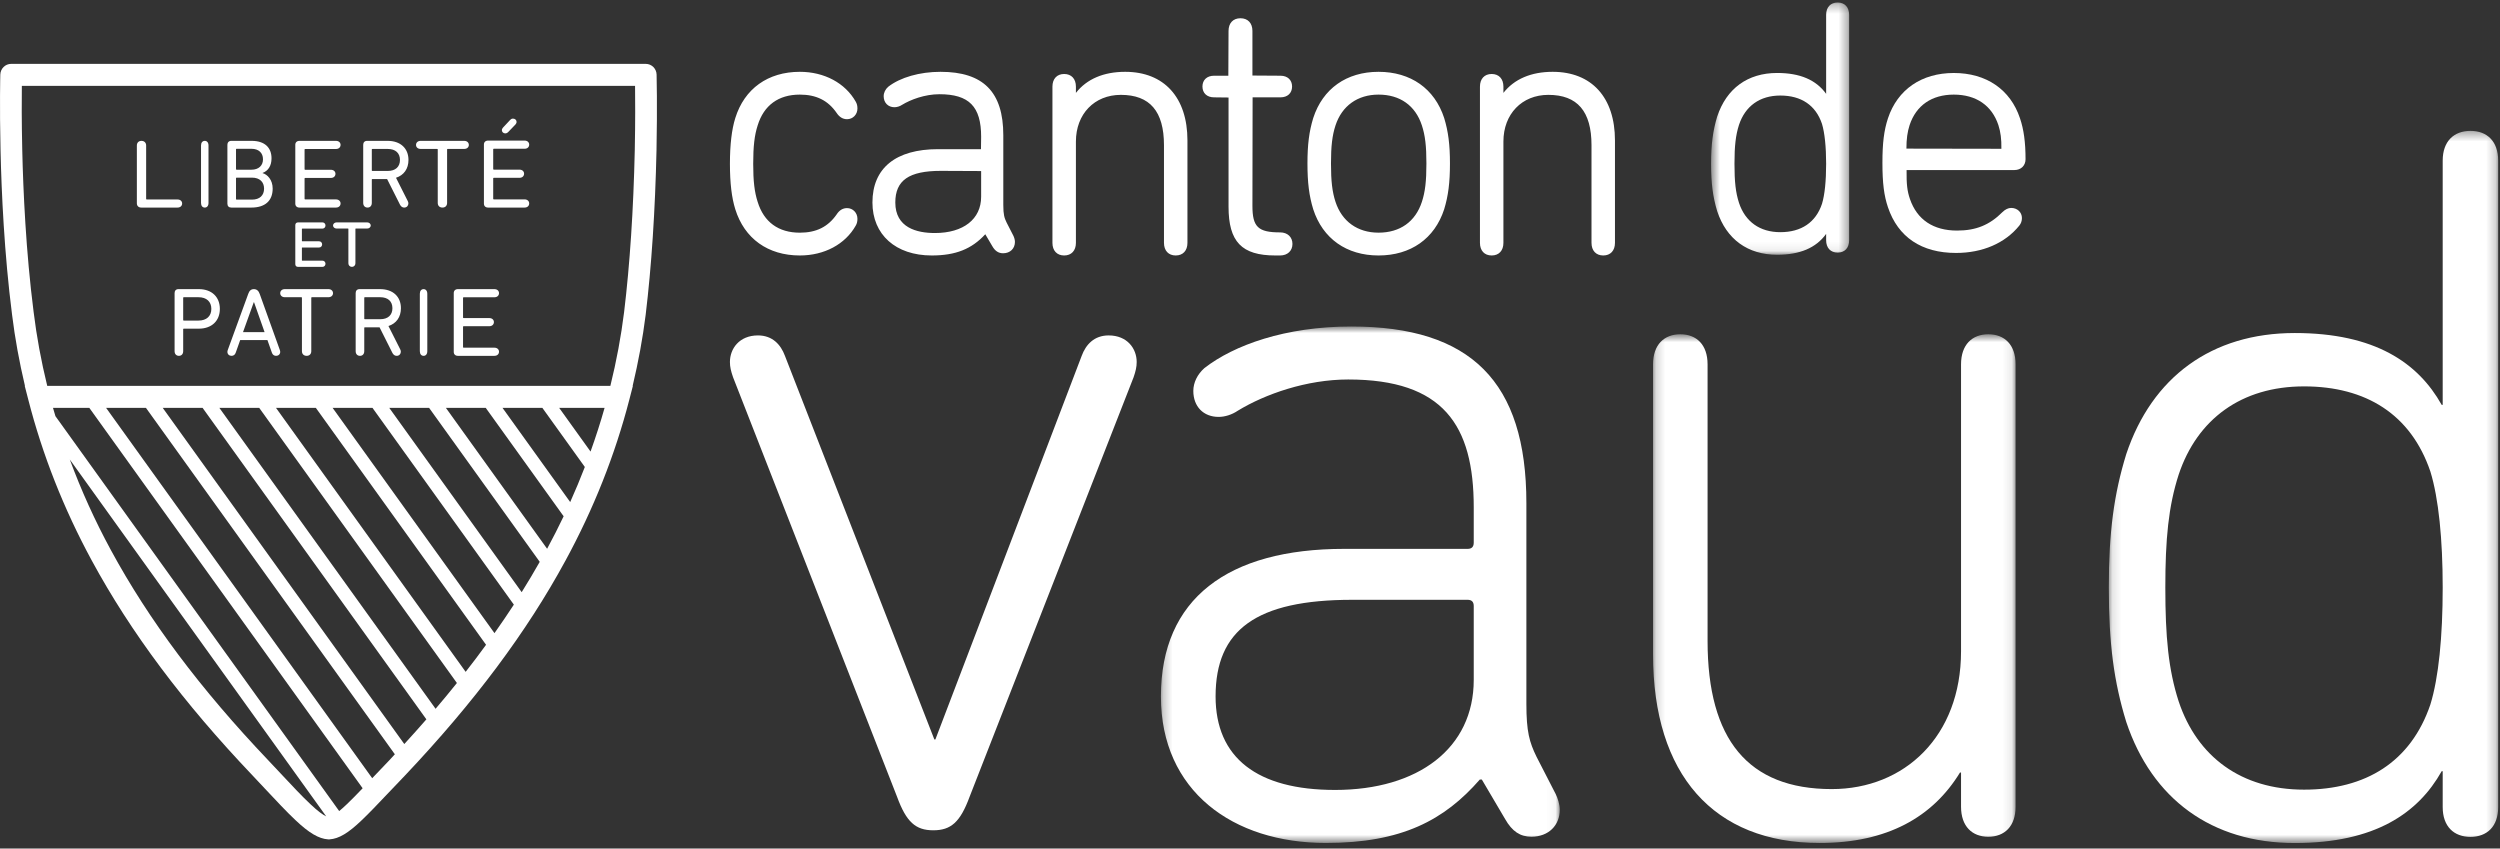 <svg xmlns="http://www.w3.org/2000/svg" xmlns:xlink="http://www.w3.org/1999/xlink" width="274" height="93" viewBox="0 0 274 93">
  <rect x="0" y="0" width="274" height="93" fill="#333333" stroke="none"/>
  <defs>
    <polygon id="logo-vd-a" points=".536 .275 15.666 .275 15.666 27.921 .536 27.921"/>
    <polygon id="logo-vd-c" points=".236 .784 43.952 .784 43.952 57.388 .236 57.388"/>
    <polygon id="logo-vd-e" points=".173 .636 39.909 .636 39.909 56.39 .173 56.39"/>
    <polygon id="logo-vd-g" points=".127 .344 42.801 .344 42.801 78.396 .127 78.396"/>
  </defs>
  <g fill="none" fill-rule="evenodd">
    <path fill="#FFF" fill-rule="nonzero" d="M87.662,28 C84.17,28 81.592,26.155 80.588,22.936 C80.193,21.678 80,20.052 80,17.957 C80,15.865 80.198,14.177 80.588,12.937 C81.592,9.718 84.17,7.871 87.662,7.871 C90.344,7.871 92.636,9.099 93.792,11.15 C93.918,11.368 93.975,11.597 93.975,11.895 C93.975,12.55 93.475,13.065 92.836,13.065 C92.377,13.065 91.994,12.831 91.692,12.372 C90.748,11.008 89.464,10.369 87.662,10.369 C85.318,10.369 83.72,11.539 83.041,13.742 C82.691,14.82 82.551,16.04 82.551,17.957 C82.551,19.847 82.691,21.053 83.039,22.125 C83.72,24.338 85.318,25.502 87.662,25.502 C89.466,25.502 90.748,24.865 91.698,23.497 C91.99,23.042 92.373,22.808 92.836,22.808 C93.475,22.808 93.975,23.323 93.975,23.978 C93.975,24.278 93.918,24.509 93.79,24.725 C92.636,26.774 90.344,28 87.662,28 M103.117,18.727 C99.619,18.727 98.126,19.766 98.126,22.194 C98.126,24.958 100.483,25.54 102.464,25.54 C105.589,25.54 107.533,24.016 107.533,21.561 L107.533,18.747 L103.117,18.727 Z M102.118,28 C98.169,28 95.619,25.719 95.619,22.194 C95.619,18.424 98.173,16.349 102.81,16.349 L107.515,16.349 L107.533,14.983 C107.533,11.677 106.209,10.327 102.963,10.327 C101.346,10.327 99.788,10.927 98.87,11.488 C98.621,11.654 98.312,11.753 98.031,11.753 C97.337,11.753 96.851,11.258 96.851,10.545 C96.851,10.164 97.032,9.786 97.35,9.509 C98.668,8.48 100.806,7.871 103.078,7.871 C107.778,7.871 109.962,10.08 109.962,14.825 L109.962,22.472 C109.962,23.53 110.079,23.886 110.326,24.395 L111.055,25.817 C111.142,25.991 111.237,26.264 111.237,26.512 C111.237,27.249 110.705,27.758 109.943,27.758 C109.438,27.758 109.06,27.513 108.757,26.981 L107.988,25.673 C106.495,27.301 104.724,28 102.118,28 L102.118,28 Z M128.858,28 C128.066,28 127.572,27.47 127.572,26.618 L127.572,15.913 C127.572,12.202 126.028,10.397 122.843,10.397 C119.944,10.397 117.92,12.499 117.92,15.511 L117.92,26.618 C117.92,27.47 117.427,28 116.632,28 C115.84,28 115.347,27.47 115.347,26.618 L115.347,9.496 C115.347,8.641 115.84,8.109 116.632,8.109 C117.427,8.109 117.92,8.641 117.92,9.496 L117.92,10.181 C119.1,8.667 120.955,7.871 123.318,7.871 C127.592,7.871 130.144,10.682 130.144,15.39 L130.144,26.618 C130.144,27.47 129.652,28 128.858,28 M140.303,28 L139.781,28 C136.087,28 134.648,26.497 134.648,22.645 L134.648,10.688 L133.055,10.669 C132.285,10.669 131.788,10.204 131.788,9.482 C131.788,8.766 132.285,8.299 133.055,8.299 L134.626,8.299 L134.648,3.387 C134.648,2.532 135.149,2 135.955,2 C136.763,2 137.266,2.532 137.266,3.387 L137.266,8.279 L140.343,8.299 C141.115,8.299 141.612,8.766 141.612,9.482 C141.612,10.204 141.115,10.669 140.343,10.669 L137.285,10.669 L137.266,22.564 C137.266,24.874 137.889,25.47 140.303,25.47 C141.111,25.47 141.653,25.98 141.653,26.736 C141.653,27.492 141.111,28 140.303,28 M151.085,10.369 C148.795,10.369 147.075,11.601 146.372,13.744 C146.014,14.832 145.876,16.002 145.876,17.918 C145.876,19.861 146.014,21.039 146.372,22.125 C147.075,24.272 148.795,25.5 151.085,25.5 C153.437,25.5 155.125,24.304 155.838,22.125 C156.198,21.033 156.335,19.855 156.335,17.918 C156.335,16.008 156.198,14.838 155.838,13.744 C155.125,11.567 153.437,10.369 151.085,10.369 M151.085,28 C147.583,28 144.973,26.155 143.93,22.938 C143.482,21.474 143.297,20.018 143.297,17.918 C143.297,15.841 143.482,14.401 143.93,12.937 C144.973,9.718 147.581,7.871 151.085,7.871 C154.616,7.871 157.235,9.718 158.282,12.937 C158.73,14.407 158.915,15.849 158.915,17.918 C158.915,20.012 158.73,21.464 158.282,22.934 C157.235,26.155 154.616,28 151.085,28 M175.716,28 C174.924,28 174.429,27.47 174.429,26.618 L174.429,15.913 C174.429,12.202 172.882,10.397 169.698,10.397 C166.801,10.397 164.774,12.499 164.774,15.511 L164.774,26.618 C164.774,27.47 164.282,28 163.486,28 C162.694,28 162.203,27.47 162.203,26.618 L162.203,9.496 C162.203,8.641 162.694,8.109 163.486,8.109 C164.282,8.109 164.774,8.641 164.774,9.496 L164.774,10.181 C165.959,8.667 167.81,7.871 170.173,7.871 C174.449,7.871 177,10.682 177,15.39 L177,26.618 C177,27.47 176.507,28 175.716,28"/>
    <g transform="translate(187)">
      <mask id="logo-vd-b" fill="#fff">
        <use xlink:href="#logo-vd-a"/>
      </mask>
      <path fill="#FFF" fill-rule="nonzero" d="M8.122,10.471 C5.884,10.471 4.275,11.617 3.591,13.696 C3.235,14.803 3.098,15.993 3.098,17.942 C3.098,19.942 3.231,21.102 3.591,22.225 C4.275,24.304 5.884,25.446 8.122,25.446 C10.429,25.446 12.007,24.375 12.69,22.341 C12.989,21.361 13.145,19.839 13.145,17.942 C13.145,16.096 12.983,14.544 12.688,13.574 C12.007,11.546 10.429,10.471 8.122,10.471 M7.774,27.921 C4.551,27.921 2.22,26.223 1.205,23.146 C0.724,21.557 0.536,20.096 0.536,17.942 C0.536,15.837 0.73,14.342 1.203,12.779 C2.22,9.694 4.551,7.998 7.774,7.998 C10.273,7.998 12.037,8.747 13.145,10.285 L13.145,1.63 C13.145,0.794 13.628,0.274 14.407,0.274 C15.185,0.274 15.666,0.794 15.666,1.63 L15.666,26.332 C15.666,27.168 15.185,27.686 14.407,27.686 C13.628,27.686 13.145,27.168 13.145,26.332 L13.145,25.634 C12.037,27.172 10.271,27.921 7.774,27.921" mask="url(#logo-vd-b)"/>
    </g>
    <path fill="#FFF" fill-rule="nonzero" d="M214.137,10.369 C211.723,10.369 210.004,11.557 209.291,13.717 C209.053,14.452 208.944,15.247 208.944,16.289 L219.352,16.307 C219.37,15.247 219.263,14.452 219.025,13.717 C218.312,11.557 216.577,10.369 214.137,10.369 M214.378,27.723 C210.604,27.723 208.025,25.991 206.922,22.722 C206.487,21.439 206.314,20.071 206.314,17.843 C206.314,15.656 206.487,14.286 206.922,12.963 C207.973,9.808 210.604,8 214.137,8 C217.696,8 220.341,9.808 221.39,12.963 C221.805,14.176 222,15.607 222,17.453 C222,18.152 221.496,18.637 220.782,18.637 L208.962,18.637 C208.944,20.208 209.033,20.944 209.33,21.812 C210.104,24.076 211.892,25.271 214.494,25.271 C216.565,25.271 218.053,24.665 219.474,23.241 C219.779,22.945 220.106,22.789 220.427,22.789 C221.097,22.789 221.603,23.266 221.603,23.896 C221.603,24.217 221.502,24.497 221.314,24.729 C219.751,26.657 217.285,27.723 214.378,27.723 M98.311,87.31 L80.344,41.348 C80.114,40.678 80,40.228 80,39.673 C80,38.218 81.025,36.762 83.072,36.762 C84.663,36.762 85.572,37.77 86.029,38.999 L102.406,81.046 L102.517,81.046 L118.554,38.999 C119.007,37.77 119.918,36.762 121.51,36.762 C123.557,36.762 124.581,38.218 124.581,39.673 C124.581,40.228 124.47,40.678 124.242,41.348 L106.274,87.31 C105.249,90.105 104.225,91 102.29,91 C100.357,91 99.332,90.105 98.311,87.31"/>
    <g transform="translate(127 35)">
      <mask id="logo-vd-d" fill="#fff">
        <use xlink:href="#logo-vd-c"/>
      </mask>
      <path fill="#FFF" fill-rule="nonzero" d="M34.522,39.508 L34.522,31.42 C34.522,30.966 34.3,30.738 33.855,30.738 L21.208,30.738 C10.667,30.738 6.228,34.04 6.228,41.328 C6.228,48.05 10.78,51.578 19.32,51.578 C28.419,51.578 34.522,47.024 34.522,39.508 M43.952,53.744 C43.952,55.452 42.731,56.704 40.844,56.704 C39.623,56.704 38.738,56.136 37.961,54.768 L35.41,50.44 L35.186,50.44 C31.303,54.884 26.642,57.388 18.32,57.388 C8.116,57.388 0.236,51.694 0.236,41.328 C0.236,30.624 7.559,25.156 20.317,25.156 L33.855,25.156 C34.3,25.156 34.522,24.93 34.522,24.474 L34.522,20.6 C34.522,11.604 31.192,6.592 20.763,6.592 C16.212,6.592 11.664,8.186 8.669,10.01 C8.003,10.464 7.226,10.692 6.561,10.692 C4.893,10.692 3.788,9.554 3.788,7.844 C3.788,6.934 4.233,6.024 5.006,5.34 C8.225,2.834 13.881,0.784 21.093,0.784 C34.188,0.784 40.291,6.82 40.291,20.144 L40.291,42.126 C40.291,45.202 40.624,46.342 41.4,47.934 L43.508,52.034 C43.73,52.49 43.952,53.174 43.952,53.744" mask="url(#logo-vd-d)"/>
    </g>
    <g transform="translate(181 36)">
      <mask id="logo-vd-f" fill="#fff">
        <use xlink:href="#logo-vd-e"/>
      </mask>
      <path fill="#FFF" fill-rule="nonzero" d="M33.93,52.416 L33.93,48.667 L33.817,48.667 C30.832,53.551 25.851,56.39 18.436,56.39 C6.811,56.39 0.173,48.895 0.173,35.724 L0.173,3.932 C0.173,1.774 1.392,0.636 3.161,0.636 C4.931,0.636 6.15,1.774 6.15,3.932 L6.15,34.247 C6.15,45.036 10.576,50.484 19.763,50.484 C27.734,50.484 33.93,44.695 33.93,35.383 L33.93,3.932 C33.93,1.774 35.149,0.636 36.918,0.636 C38.692,0.636 39.909,1.774 39.909,3.932 L39.909,52.416 C39.909,54.572 38.692,55.708 36.918,55.708 C35.149,55.708 33.93,54.572 33.93,52.416" mask="url(#logo-vd-f)"/>
    </g>
    <g transform="translate(231 14)">
      <mask id="logo-vd-h" fill="#fff">
        <use xlink:href="#logo-vd-g"/>
      </mask>
      <path fill="#FFF" fill-rule="nonzero" d="M35.37,63.212 C36.272,60.289 36.72,55.79 36.72,50.391 C36.72,45.106 36.272,40.607 35.37,37.682 C33.232,31.385 28.277,28.348 21.522,28.348 C14.65,28.348 9.81,31.946 7.783,38.019 C6.656,41.509 6.32,45.106 6.32,50.391 C6.32,55.79 6.656,59.387 7.783,62.875 C9.81,68.948 14.65,72.546 21.522,72.546 C28.277,72.546 33.232,69.511 35.37,63.212 M36.72,74.46 L36.72,70.522 L36.61,70.522 C34.021,75.132 29.289,78.396 20.508,78.396 C11.386,78.396 4.854,73.557 2.038,65.126 C0.688,60.74 0.126,56.576 0.126,50.391 C0.126,44.318 0.688,40.156 2.038,35.77 C4.854,27.335 11.386,22.5 20.508,22.5 C29.289,22.5 34.021,25.761 36.61,30.374 L36.72,30.374 L36.72,3.605 C36.72,1.466 37.96,0.344 39.764,0.344 C41.565,0.344 42.801,1.466 42.801,3.605 L42.801,74.46 C42.801,76.595 41.565,77.721 39.764,77.721 C37.96,77.721 36.72,76.595 36.72,74.46" mask="url(#logo-vd-h)"/>
    </g>
    <path fill="#FFF" fill-rule="nonzero" d="M69.572,16.436 C69.427,22.98 69.035,28.96 68.402,34.206 C68.066,36.893 67.572,39.549 66.896,42.294 L5.177,42.294 C4.505,39.541 4.015,36.887 3.686,34.202 C2.839,27.59 2.541,20.891 2.439,16.434 C2.367,13.291 2.376,10.787 2.394,9.41 L69.603,9.41 C69.621,10.787 69.634,13.289 69.572,16.436 L69.572,16.436 Z M64.724,49.492 L61.285,44.702 L66.263,44.702 C65.81,46.309 65.291,47.907 64.724,49.492 L64.724,49.492 Z M22.203,44.702 L46.731,78.84 C45.947,79.738 45.141,80.642 44.31,81.547 L17.835,44.702 L22.203,44.702 Z M28.41,44.702 L50.077,74.857 C49.322,75.796 48.546,76.739 47.74,77.683 L24.041,44.702 L28.41,44.702 Z M34.616,44.702 L53.272,70.669 C52.554,71.656 51.81,72.645 51.035,73.634 L30.249,44.702 L34.616,44.702 Z M40.823,44.702 L56.318,66.269 C55.641,67.307 54.93,68.35 54.195,69.392 L36.454,44.702 L40.823,44.702 Z M47.029,44.702 L59.154,61.578 C58.527,62.686 57.868,63.795 57.176,64.901 L42.662,44.702 L47.029,44.702 Z M53.236,44.702 L61.775,56.585 C61.204,57.782 60.6,58.97 59.963,60.145 L48.869,44.702 L53.236,44.702 Z M59.442,44.702 L64.097,51.181 C63.599,52.473 63.066,53.753 62.494,55.026 L55.075,44.702 L59.442,44.702 Z M40.794,85.291 L11.628,44.702 L15.995,44.702 L43.275,82.669 C43.073,82.885 42.883,83.099 42.678,83.317 C41.995,84.023 41.372,84.681 40.794,85.291 L40.794,85.291 Z M38.028,88.129 C37.697,88.448 37.417,88.692 37.174,88.892 L6.075,45.611 C5.987,45.308 5.893,45.007 5.808,44.702 L9.789,44.702 L39.745,86.393 C39.112,87.057 38.534,87.648 38.028,88.129 L38.028,88.129 Z M30.762,84.776 L29.398,83.325 C21.958,75.507 16.312,67.965 12.143,60.27 C10.395,57.049 8.896,53.735 7.649,50.362 L35.753,89.475 C35.415,89.315 34.872,88.946 34.002,88.119 C33.108,87.283 32.023,86.122 30.762,84.776 L30.762,84.776 Z M71.963,8.173 C71.947,7.521 71.418,7 70.773,7 L1.224,7 C0.579,7 0.052,7.521 0.034,8.171 C0.032,8.205 -0.056,11.584 0.06,16.491 C0.161,21.004 0.463,27.794 1.324,34.505 C1.641,37.089 2.112,39.654 2.735,42.294 L2.711,42.294 L3.1,43.8 C4.648,49.843 6.988,55.773 10.054,61.427 C14.327,69.313 20.093,77.021 27.679,84.99 L29.033,86.433 C30.321,87.806 31.433,88.995 32.377,89.881 C33.865,91.292 34.937,91.927 35.96,91.994 L36.039,92 L36.119,91.994 C37.142,91.925 38.171,91.312 39.663,89.879 C40.457,89.126 41.366,88.165 42.423,87.053 C43.021,86.421 43.671,85.735 44.391,84.99 C51.976,76.971 57.733,69.266 61.984,61.429 C65.064,55.767 67.416,49.835 68.974,43.804 L68.974,43.804 C68.974,43.8 68.974,43.798 68.976,43.796 L69.364,42.294 L69.339,42.294 C69.962,39.672 70.446,37.06 70.765,34.503 C71.406,29.174 71.806,23.113 71.953,16.487 C72.051,11.582 71.965,8.207 71.963,8.173 L71.963,8.173 Z"/>
    <path fill="#FFF" fill-rule="nonzero" d="M15,15.949 C15,15.629 15.207,15.438 15.503,15.438 C15.802,15.438 16.018,15.629 16.018,15.949 L16.018,21.799 C16.018,21.843 16.04,21.863 16.085,21.863 L19.457,21.863 C19.767,21.863 19.962,22.056 19.962,22.301 C19.962,22.558 19.767,22.75 19.457,22.75 L15.492,22.75 C15.183,22.75 15,22.568 15,22.28 L15,15.949 Z M22.032,15.946 C22.032,15.628 22.198,15.438 22.447,15.438 C22.687,15.438 22.852,15.628 22.852,15.946 L22.852,22.242 C22.852,22.56 22.687,22.75 22.447,22.75 C22.198,22.75 22.032,22.56 22.032,22.242 L22.032,15.946 Z M25.93,21.879 L27.615,21.879 C28.474,21.879 28.942,21.406 28.942,20.674 C28.942,19.954 28.474,19.469 27.615,19.469 L25.93,19.469 C25.888,19.469 25.867,19.492 25.867,19.535 L25.867,21.815 C25.867,21.858 25.888,21.879 25.93,21.879 L25.93,21.879 Z M27.564,18.6 C28.358,18.6 28.824,18.137 28.824,17.459 C28.824,16.76 28.358,16.308 27.564,16.308 L25.93,16.308 C25.888,16.308 25.867,16.33 25.867,16.372 L25.867,18.535 C25.867,18.577 25.888,18.6 25.93,18.6 L27.564,18.6 Z M24.923,15.866 C24.923,15.609 25.083,15.438 25.348,15.438 L27.585,15.438 C29.026,15.438 29.759,16.189 29.759,17.351 C29.759,18.201 29.376,18.728 28.782,18.954 L28.782,18.975 C29.302,19.116 29.885,19.707 29.885,20.665 C29.885,22.041 29.016,22.75 27.552,22.75 L25.348,22.75 C25.083,22.75 24.923,22.59 24.923,22.321 L24.923,15.866 Z M32.365,15.866 C32.365,15.609 32.538,15.438 32.821,15.438 L36.822,15.438 C37.132,15.438 37.327,15.631 37.327,15.878 C37.327,16.135 37.132,16.33 36.822,16.33 L33.451,16.33 C33.406,16.33 33.381,16.351 33.381,16.393 L33.381,18.544 C33.381,18.589 33.406,18.608 33.451,18.608 L36.262,18.608 C36.572,18.608 36.767,18.803 36.767,19.05 C36.767,19.309 36.572,19.502 36.262,19.502 L33.451,19.502 C33.406,19.502 33.381,19.523 33.381,19.568 L33.381,21.792 C33.381,21.835 33.406,21.856 33.451,21.856 L36.822,21.856 C37.132,21.856 37.327,22.051 37.327,22.298 C37.327,22.557 37.132,22.75 36.822,22.75 L32.821,22.75 C32.538,22.75 32.365,22.578 32.365,22.319 L32.365,15.866 Z M43.836,17.53 C43.836,16.771 43.338,16.325 42.5,16.325 L40.815,16.325 C40.771,16.325 40.75,16.346 40.75,16.388 L40.75,18.672 C40.75,18.714 40.771,18.735 40.815,18.735 L42.5,18.735 C43.338,18.735 43.836,18.289 43.836,17.53 M39.808,22.236 L39.808,15.865 C39.808,15.608 39.966,15.438 40.23,15.438 L42.49,15.438 C43.89,15.438 44.769,16.26 44.769,17.53 C44.769,18.502 44.261,19.207 43.402,19.483 L44.695,22.045 C44.739,22.129 44.758,22.206 44.758,22.302 C44.758,22.535 44.588,22.75 44.303,22.75 C44.112,22.75 43.964,22.652 43.848,22.449 L42.426,19.623 L40.815,19.623 C40.771,19.623 40.75,19.644 40.75,19.686 L40.75,22.236 C40.75,22.556 40.56,22.75 40.284,22.75 C39.998,22.75 39.808,22.556 39.808,22.236 M50.878,15.438 C51.188,15.438 51.385,15.629 51.385,15.886 C51.385,16.131 51.188,16.323 50.878,16.323 L49.07,16.323 C49.027,16.323 49.002,16.344 49.002,16.386 L49.002,22.238 C49.002,22.558 48.795,22.75 48.496,22.75 C48.183,22.75 47.977,22.558 47.977,22.238 L47.977,16.386 C47.977,16.344 47.956,16.323 47.909,16.323 L46.102,16.323 C45.79,16.323 45.596,16.131 45.596,15.886 C45.596,15.629 45.79,15.438 46.102,15.438 L50.878,15.438 Z M55.918,13.14 C55.999,13.054 56.091,13 56.226,13 C56.444,13 56.616,13.149 56.616,13.355 C56.616,13.463 56.569,13.56 56.501,13.636 L55.713,14.456 C55.611,14.565 55.506,14.619 55.37,14.619 C55.175,14.619 55.005,14.468 55.005,14.274 C55.005,14.165 55.05,14.068 55.13,13.983 L55.918,13.14 Z M53.038,15.838 C53.038,15.58 53.209,15.408 53.494,15.408 L57.497,15.408 C57.805,15.408 58,15.602 58,15.85 C58,16.11 57.805,16.304 57.497,16.304 L54.124,16.304 C54.077,16.304 54.055,16.325 54.055,16.368 L54.055,18.527 C54.055,18.572 54.077,18.593 54.124,18.593 L56.937,18.593 C57.245,18.593 57.44,18.787 57.44,19.035 C57.44,19.295 57.245,19.489 56.937,19.489 L54.124,19.489 C54.077,19.489 54.055,19.51 54.055,19.555 L54.055,21.788 C54.055,21.833 54.077,21.852 54.124,21.852 L57.497,21.852 C57.805,21.852 58,22.048 58,22.296 C58,22.556 57.805,22.75 57.497,22.75 L53.494,22.75 C53.209,22.75 53.038,22.577 53.038,22.318 L53.038,15.838 Z M32.365,24.675 C32.365,24.496 32.476,24.375 32.663,24.375 L35.343,24.375 C35.547,24.375 35.673,24.539 35.673,24.711 C35.673,24.891 35.547,25.055 35.343,25.055 L33.133,25.055 C33.103,25.055 33.088,25.069 33.088,25.1 L33.088,26.402 C33.088,26.432 33.103,26.446 33.133,26.446 L34.976,26.446 C35.18,26.446 35.306,26.61 35.306,26.784 C35.306,26.962 35.18,27.126 34.976,27.126 L33.133,27.126 C33.103,27.126 33.088,27.142 33.088,27.171 L33.088,28.527 C33.088,28.556 33.103,28.57 33.133,28.57 L35.343,28.57 C35.547,28.57 35.673,28.734 35.673,28.906 C35.673,29.086 35.547,29.25 35.343,29.25 L32.663,29.25 C32.476,29.25 32.365,29.129 32.365,28.95 L32.365,24.675 Z M40.252,24.375 C40.469,24.375 40.635,24.536 40.635,24.714 C40.635,24.887 40.469,25.048 40.252,25.048 L39,25.048 C38.969,25.048 38.954,25.063 38.954,25.093 L38.954,28.864 C38.954,29.087 38.78,29.25 38.572,29.25 C38.355,29.25 38.183,29.087 38.183,28.864 L38.183,25.093 C38.183,25.063 38.166,25.048 38.135,25.048 L36.882,25.048 C36.666,25.048 36.5,24.887 36.5,24.714 C36.5,24.536 36.666,24.375 36.882,24.375 L40.252,24.375 Z M23.163,33.855 C23.163,33.065 22.643,32.575 21.752,32.575 L20.142,32.575 C20.098,32.575 20.077,32.594 20.077,32.638 L20.077,35.072 C20.077,35.114 20.098,35.135 20.142,35.135 L21.752,35.135 C22.643,35.135 23.163,34.644 23.163,33.855 L23.163,33.855 Z M19.135,32.115 C19.135,31.858 19.293,31.688 19.557,31.688 L21.785,31.688 C23.228,31.688 24.096,32.563 24.096,33.855 C24.096,35.146 23.228,36.022 21.785,36.022 L20.142,36.022 C20.098,36.022 20.077,36.043 20.077,36.085 L20.077,38.486 C20.077,38.806 19.887,39 19.611,39 C19.325,39 19.135,38.806 19.135,38.486 L19.135,32.115 Z M28.998,36.403 L27.844,33.129 L27.812,33.129 L26.634,36.403 L28.998,36.403 Z M24.967,38.351 L27.203,32.218 C27.32,31.88 27.502,31.688 27.823,31.688 C28.144,31.688 28.347,31.88 28.465,32.218 L30.667,38.351 C30.688,38.416 30.712,38.49 30.712,38.564 C30.712,38.829 30.508,39 30.262,39 C30.047,39 29.876,38.882 29.801,38.659 L29.31,37.271 L26.325,37.271 L25.833,38.659 C25.759,38.882 25.588,39 25.372,39 C25.127,39 24.923,38.829 24.923,38.564 C24.923,38.49 24.944,38.416 24.967,38.351 L24.967,38.351 Z M35.994,31.688 C36.304,31.688 36.5,31.879 36.5,32.136 C36.5,32.381 36.304,32.575 35.994,32.575 L34.188,32.575 C34.14,32.575 34.117,32.594 34.117,32.636 L34.117,38.488 C34.117,38.808 33.909,39 33.611,39 C33.301,39 33.092,38.808 33.092,38.488 L33.092,32.636 C33.092,32.594 33.069,32.575 33.024,32.575 L31.216,32.575 C30.906,32.575 30.712,32.381 30.712,32.136 C30.712,31.879 30.906,31.688 31.216,31.688 L35.994,31.688 Z M43.009,33.78 C43.009,33.021 42.511,32.575 41.673,32.575 L39.988,32.575 C39.946,32.575 39.923,32.594 39.923,32.638 L39.923,34.922 C39.923,34.964 39.946,34.985 39.988,34.985 L41.673,34.985 C42.511,34.985 43.009,34.539 43.009,33.78 M38.981,38.486 L38.981,32.115 C38.981,31.858 39.139,31.688 39.403,31.688 L41.663,31.688 C43.063,31.688 43.942,32.51 43.942,33.78 C43.942,34.752 43.434,35.457 42.575,35.733 L43.868,38.295 C43.91,38.379 43.931,38.454 43.931,38.552 C43.931,38.785 43.761,39 43.476,39 C43.285,39 43.137,38.902 43.019,38.701 L41.599,35.873 L39.988,35.873 C39.946,35.873 39.923,35.892 39.923,35.936 L39.923,38.486 C39.923,38.806 39.733,39 39.457,39 C39.169,39 38.981,38.806 38.981,38.486 M46.014,32.196 C46.014,31.878 46.179,31.688 46.427,31.688 C46.667,31.688 46.832,31.878 46.832,32.196 L46.832,38.49 C46.832,38.81 46.667,39 46.427,39 C46.179,39 46.014,38.81 46.014,38.49 L46.014,32.196 Z M49.731,32.118 C49.731,31.861 49.903,31.688 50.188,31.688 L54.188,31.688 C54.497,31.688 54.692,31.882 54.692,32.13 C54.692,32.386 54.497,32.581 54.188,32.581 L50.816,32.581 C50.771,32.581 50.749,32.603 50.749,32.645 L50.749,34.796 C50.749,34.838 50.771,34.861 50.816,34.861 L53.627,34.861 C53.937,34.861 54.132,35.054 54.132,35.301 C54.132,35.558 53.937,35.753 53.627,35.753 L50.816,35.753 C50.771,35.753 50.749,35.774 50.749,35.817 L50.749,38.043 C50.749,38.087 50.771,38.106 50.816,38.106 L54.188,38.106 C54.497,38.106 54.692,38.301 54.692,38.548 C54.692,38.807 54.497,39 54.188,39 L50.188,39 C49.903,39 49.731,38.828 49.731,38.57 L49.731,32.118 Z"/>
  </g>
</svg>
